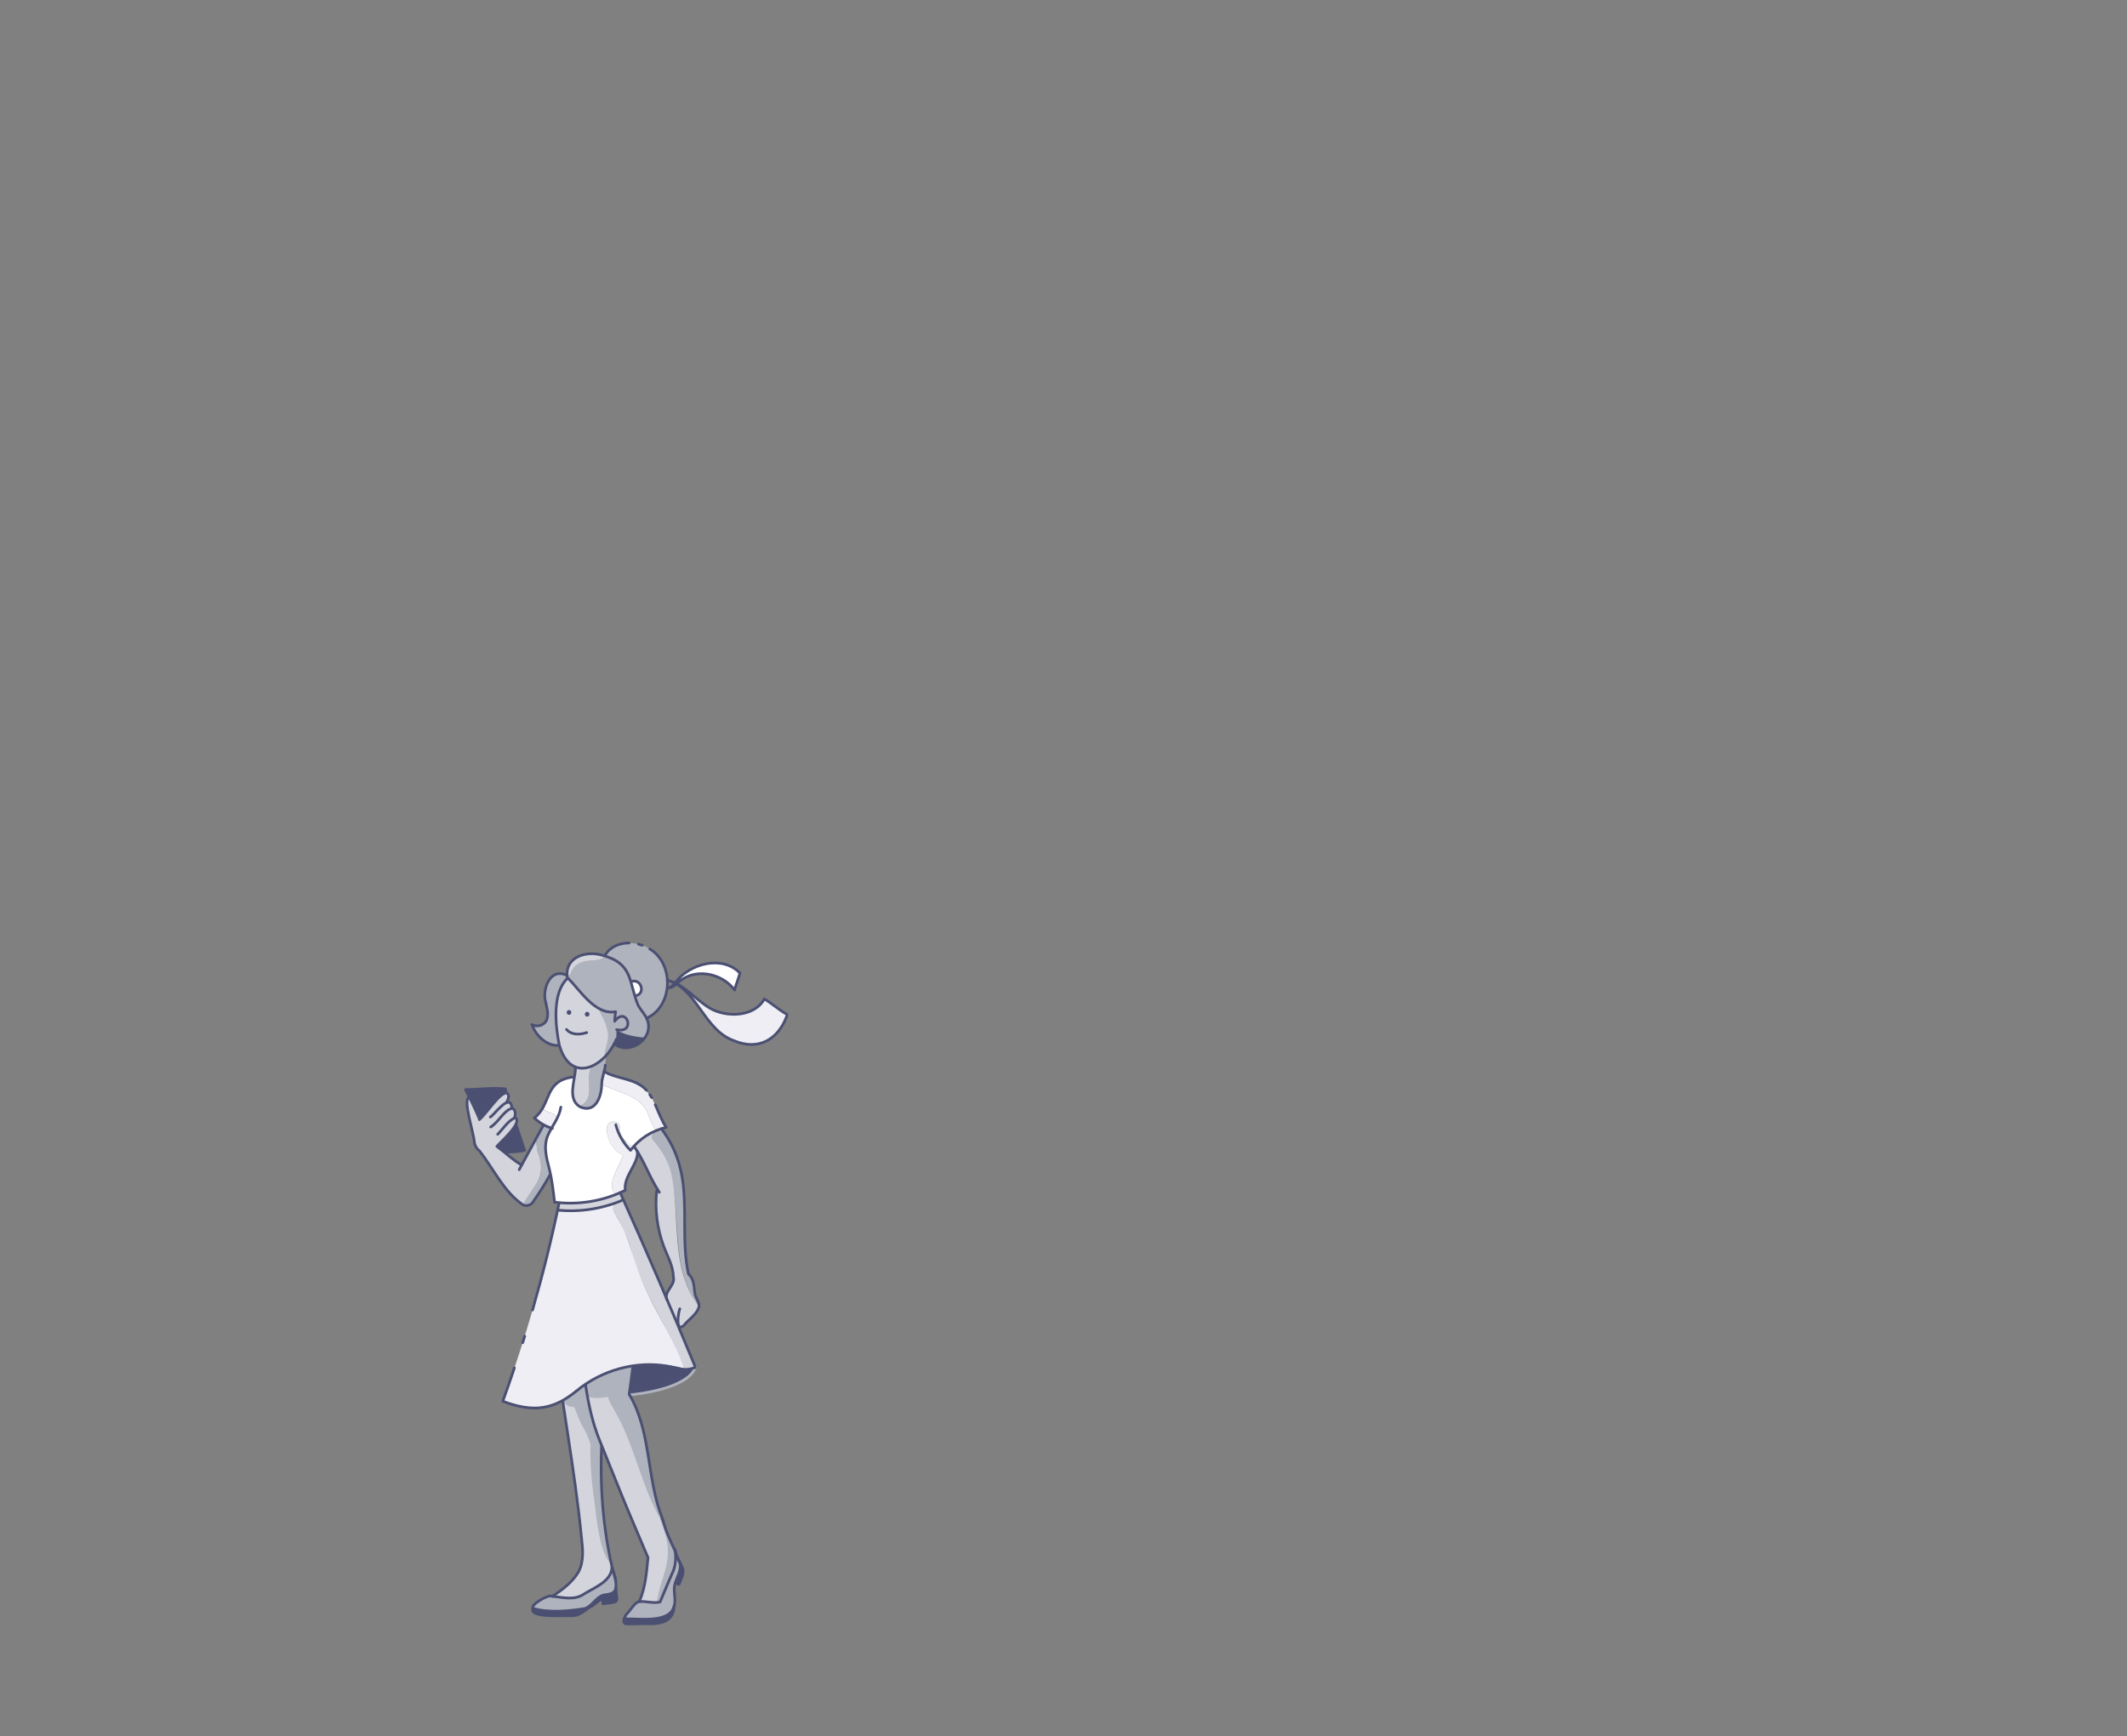 <?xml version="1.0" encoding="utf-8"?>
<!-- Generator: Adobe Illustrator 25.2.0, SVG Export Plug-In . SVG Version: 6.00 Build 0)  -->
<svg version="1.1" id="Layer_1" xmlns="http://www.w3.org/2000/svg" xmlns:xlink="http://www.w3.org/1999/xlink" x="0px" y="0px"
	 viewBox="0 0 3150.4 2572.3" style="enable-background:new 0 0 3150.4 2572.3;" xml:space="preserve">
<rect x="0" y="0" width="3150.4" height="2572.3" fill="#808080" stroke="none"/>
<style type="text/css">
	.st0{fill:#4B5073;}
	.st1{fill:none;stroke:#AFB3BD;stroke-width:4;stroke-linecap:round;stroke-linejoin:round;}
	.st2{fill:#AFB3BD;stroke:#4B5073;stroke-width:2;stroke-miterlimit:10;}
	.st3{fill:#D4D4DD;}
	.st4{clip-path:url(#SVGID_2_);}
	.st5{fill:#AFB3BD;}
	.st6{fill:none;stroke:#4B5073;stroke-width:4;stroke-linecap:round;stroke-linejoin:round;}
	.st7{clip-path:url(#SVGID_4_);}
	.st8{fill:none;stroke:#4B5073;stroke-width:4;stroke-miterlimit:10;}
	.st9{fill:#FFFFFF;}
	.st10{fill:#EEEEF4;}
	.st11{fill:#FFFFFF;stroke:#4B5073;stroke-width:4;stroke-linecap:round;stroke-linejoin:round;}
	.st12{fill:#EEEEF4;stroke:#4B5073;stroke-width:4;stroke-linecap:round;stroke-linejoin:round;}
</style>
<g id="woman">
	<path class="st0" d="M979.6,2014.8c11,4.2,22.3,10.5,33.5,12.4l0,0c5.3,1,10.8,0.7,16-0.9l0.6,0.2
		c-13.7,37.5-131.8,50.8-176.2,34.6C891.9,2026.7,923.7,1994.5,979.6,2014.8z"/>
	<path class="st1" d="M1029.5,2026.7c-13.6,37.3-131.8,50.6-176,34.4"/>
	<path class="st0" d="M855.2,2385.1c5.2-0.4,10.7-0.9,15.2-3.9l0.2,0.4c0.8-0.1,1.5-0.3,2.3-0.5c-8,7.6-17.1,13.4-28.5,12.6
		c-8.4-0.7-61.6,3.6-55-10.9l0,0C809.8,2390,833.6,2386,855.2,2385.1z"/>
	<path class="st0" d="M870.4,2381.3c8.5-5.2,14-15.6,23.8-18.2c7.2-1.2,16.4-1.4,18-10.2c2.6,25,4.7,19.4-19,23.4
		c0-2.6-0.1-5.1-0.2-7.6c-8.3,2.7-13.6,11.7-22.3,13.1L870.4,2381.3z"/>
	<path class="st2" d="M912.1,2352.9c-1.5,8.9-10.7,9.1-18,10.3c-11,3-16.6,15.7-27.2,19.9c-23.2,4-55.4,6.9-77.6-0.2
		c-3.3-5.9,22.9-20.4,27.2-18c16.6,1.6,34.2,7,49-3.5c15.3-9.4,40.4-18.7,40.9-39.4c0.1,0.3,0.2,0.6,0.3,0.9l0,0
		C909.1,2332.7,913.9,2342.6,912.1,2352.9z"/>
	<path class="st3" d="M906.8,2322.9c-0.1-0.3-0.2-0.6-0.3-0.9c-0.6,20.7-25.6,30-40.9,39.4c-14.3,10.2-31.3,5.4-47.3,3.7
		c14.7-10,30-21.1,38.9-36.7c7.8-15,6.2-33,4.2-49.9c-9.9-102.1-30.2-203.9-41.5-305.2c7.1-13.3,44.5-17.7,53.3-5.6
		c4.5,5.2,5.7,12.5,6.6,19.3c4.5,38.3,12.6,76.4,14.1,114.9C886.8,2175.4,890.2,2250.9,906.8,2322.9z"/>
	<g>
		<g>
			<defs>
				<path id="SVGID_1_" d="M906.8,2322.9c-0.1-0.3-0.2-0.6-0.3-0.9c-0.6,20.7-25.6,30-40.9,39.4c-14.3,10.2-31.3,5.4-47.3,3.7
					c14.7-10,30-21.1,38.9-36.7c7.8-15,6.2-33,4.2-49.9c-9.9-102.1-30.2-203.9-41.5-305.2c7.1-13.3,44.5-17.7,53.3-5.6
					c4.5,5.2,5.7,12.5,6.6,19.3c4.5,38.3,12.6,76.4,14.1,114.9C886.8,2175.4,890.2,2250.9,906.8,2322.9z"/>
			</defs>
			<clipPath id="SVGID_2_">
				<use xlink:href="#SVGID_1_"  style="overflow:visible;"/>
			</clipPath>
			<g class="st4">
				<path class="st5" d="M933.1,2296.4c-17.8-36-17.1-78.8-22.1-118c12.1-11.6,1.8-30.3-0.7-44.1c0.3-15.3,9.4-39.8-12.3-43.8
					c-7.1-18.4-21.7-65.5-47.7-42.1c-23.8-1.4-24.8,35.8-0.9,36c-1.9,0,1.3,0.8,0.4,0.1c-1.2-1,0.9,0.7,1.1,0.9
					c4.2,11.1,8.2,22.3,14.7,32.5c3.7,6.9,6.7,14.2,9,21.7c-0.8,24.6,1.1,49.2,4.2,73.9c4.6,24.3,8,125.4,48.1,107.6
					C935.3,2316,937.7,2305,933.1,2296.4z"/>
			</g>
		</g>
	</g>
	<path class="st6" d="M906.8,2322.9c-16.6-72-20-147.5-13-221c-1.5-38.6-9.6-76.6-14.1-114.9c-1-6.8-2.1-14.1-6.6-19.3
		c-9.1-12.3-46-7.6-53.3,5.6c11.3,101.3,31.6,203.1,41.5,305.2c2,16.8,3.6,34.8-4.2,49.9c-8.9,15.6-24.2,26.8-38.9,36.7"/>
	<path class="st6" d="M910.9,2337c-1.5-4.7-2.9-9.3-4.1-14"/>
	<path class="st6" d="M911.9,2342.2c-0.1-1.8-0.5-3.5-1-5.2"/>
	<path class="st6" d="M912.1,2352.9c-1.6,8.9-10.7,9-18,10.2c-11,3-16.6,15.7-27.2,19.9c-23.2,4-55.4,6.9-77.6-0.2
		c-3.2-5.9,22.9-20.4,27.2-18c16.6,1.6,34.2,7,49-3.5c15.3-9.4,40.4-18.7,40.9-39.4c0.1,0.3,0.2,0.6,0.3,0.9l0,0
		c1.7,4.6,3.1,9.2,4.1,14c1,5.2,2.3,10.6,1.2,15.9"/>
	<path class="st6" d="M870.6,2381.7c8.7-1.3,14-10.3,22.3-13.1c0,2.5,0.1,5.1,0.2,7.6c24.1-4,21.5,1.5,19-23.5"/>
	<path class="st6" d="M789.3,2382.9c-6.4,14.6,46.5,10.2,55,10.9c14.4,1.4,22.2-8.6,33.1-15.4"/>
	<path class="st0" d="M1011.3,2323.1c2.3,8.5-3,16.5-5.5,24.3c-2-0.5-3.8-1.4-5.4-2.7c2.8-10.1,10.8-21.2,5.4-31.7
		C1007.8,2316.3,1010.2,2319.4,1011.3,2323.1z"/>
	<path class="st5" d="M1007.2,2317c2.2,14.7-11.3,27.5-8.4,42.3c4,21.7-4.2,37.4-28,38.3c-14,1.5-28.1,1.8-42.2,0.8
		c-4,0.1-3.3-4.6-1-6.5c4.9-4.4,13.2-19.2,19.2-19.1c10.2-1,21.1,3.1,30.9,0.5c5.7-13.6,11.4-27.1,17.1-40.6c5.8-11.2,7-22.9,5-35.1
		l0,0c0-0.6,0.1-1.3,0.2-1.9C1001,2303.4,1004.6,2310,1007.2,2317z"/>
	<path class="st3" d="M1000.9,2308.2c-1,23.1-16,43.4-23.2,65.1c-9.7,2.6-20.7-1.5-30.8-0.5c9.1-20.2,10.9-43.3,13-65.2
		c-15.4-36.5-31.3-73.1-46-110l-26.2-65c-20.9-52.3-23.4-110.6-30.8-165.4l92.7-59.4c-7.3,60.7-8.6,95.7-17.7,157.9
		c33.1,55,25.4,125,49.2,184.1c-1.6,0.4,0.8,2.3,0.8,2.3c4,16,11,30.8,18,45.6l0,0C999.7,2301.2,1000.6,2304.7,1000.9,2308.2z"/>
	<g>
		<g>
			<defs>
				<path id="SVGID_3_" d="M1000.9,2308.2c-1,23.1-16,43.4-23.2,65.1c-9.7,2.6-20.7-1.5-30.8-0.5c9.1-20.2,10.9-43.3,13-65.2
					c-15.4-36.5-31.3-73.1-46-110l-26.2-65c-20.9-52.3-23.4-110.6-30.8-165.4l92.7-59.4c-7.3,60.7-8.6,95.7-17.7,157.9
					c33.1,55,25.4,125,49.2,184.1c-1.6,0.4,0.8,2.3,0.8,2.3c4,16,11,30.8,18,45.6l0,0C999.7,2301.2,1000.6,2304.7,1000.9,2308.2z"/>
			</defs>
			<clipPath id="SVGID_4_">
				<use xlink:href="#SVGID_3_"  style="overflow:visible;"/>
			</clipPath>
			<g class="st7">
				<path class="st5" d="M1013.8,2245.1c-7.2-22.5-40.7-13.3-34.8,9.6c25,61.1-2.9,75.2-7.2,129.2c0.3,9.7,8.1,18,18,18
					c9.6,0,18.3-8.3,18-18c-0.5-20.8,12.7-40.8,15.9-61.9C1027.7,2296.4,1022.4,2269.4,1013.8,2245.1z"/>
				<path class="st5" d="M1015.8,2243.9c-31.5-49.8-41-109.3-68.3-161.1c-3.9-7.4-9.6-14.8-12.6-22.3c-1.5-4.7,6.2-10.3,9.5-14.2
					c16.6-16.3-8.9-41.8-25.5-25.5c-11.8,11.5-26.2,15.6-42.7,13.8c-9.7-1.1-18,9.1-18,18c0.7,21.4,27,19.8,42.2,17
					c1.9,6,4.6,11.8,8,17.1c33.1,55,41.6,121.1,76.4,175.3C997.3,2282.1,1027.3,2264.6,1015.8,2243.9z"/>
			</g>
		</g>
	</g>
	<path class="st0" d="M993.6,2389c2.4-2.7,4.1-6,5-9.5c-0.8,23.3-20.1,26.9-39.9,26.1c-9.5,0-18.3,0.4-28.5,0.4
		c-7.1,0.6-7.8-4.6-4.4-10.6l0,0c-1.2,7.1,39.1,2.4,45.1,2.3C979.1,2396.8,988,2395.1,993.6,2389z"/>
	<path class="st8" d="M949.6,1907.8c-7.3,60.7-8.6,95.7-17.7,157.9c33.1,55,25.4,125,49.2,184.1c-1.6,0.4,0.8,2.3,0.8,2.3
		c4,16,11,30.8,18,45.6"/>
	<path class="st6" d="M1005.7,2312.9c-2.8-5.4-4.7-11.2-5.7-17.1c-0.1,0.6-0.2,1.3-0.2,1.9l0,0c2,12.1,0.8,23.9-5,35.1
		c-5.7,13.4-11.5,26.9-17.1,40.6c-9.7,2.6-20.7-1.5-30.8-0.5"/>
	<path class="st6" d="M998.6,2379.3c3.3-11.7-2.7-23.2,1.8-34.6c2.8-10.1,10.8-21.2,5.4-31.7"/>
	<path class="st6" d="M946.8,2372.9c-6,0-14.2,14.6-19.2,19.1c-2.2,1.9-3,6.6,1,6.5c20.3-0.4,63.6,6.3,69.9-19"/>
	<path class="st6" d="M925.7,2395.4c-3.3,6-2.7,11.2,4.4,10.6c10.2,0,19-0.4,28.5-0.4c19.9,0.8,39.2-2.9,39.9-26.3"/>
	<path class="st6" d="M1000.3,2344.7c1.6,1.3,3.4,2.2,5.4,2.7c10.1-23.3,6.5-20.4-2.7-41.2"/>
	<path class="st8" d="M946.8,2372.9L946.8,2372.9c9.1-20.2,10.9-43.3,13-65.2c-15.4-36.5-31.3-73.1-46-110l-26.2-65
		c-20.9-52.3-23.4-110.6-30.8-165.4l92.7-59.4"/>
	<path class="st5" d="M896.6,1565c-2.6,2.9-5.4,5.6-8.4,8c-3,2.5-6.3,4.6-9.8,6.3l-1.2,0.6c-0.4,0.1-0.7,0.2-1,0.4
		c-11.3,18.9,8.4,46.6-18.3,59c22.3,11.9,33.5-14.3,33.2-32.8c0-0.3,0-0.7,0.1-1c0,0.3-0.1,0.7-0.1,1c0.3-2.7,0.6-5.4,1-8.1
		c-0.4-4.4-1.2-6.3,1.8-8.3c3.2-7.1,2.7-18.4,3.5-25.9c0,0,0,0-0.1-0.1L896.6,1565z M889.6,1571.9l-0.8,0.7
		C889,1572.4,889.3,1572.2,889.6,1571.9L889.6,1571.9z M888.1,1573.2c-0.3,0.3-0.7,0.5-1,0.8L888.1,1573.2z M882.8,1576.9l-0.7,0.4
		L882.8,1576.9z M878.3,1579.3l-1,0.5C877.7,1579.7,878,1579.5,878.3,1579.3L878.3,1579.3z M880.9,1578L880.9,1578L880.9,1578z
		 M879.5,1578.8l-0.2,0.1L879.5,1578.8z M895,1586.9c0.3-1.7,0.1-3.5,0.2-5.2C895.4,1583.4,895.3,1585.2,895,1586.9L895,1586.9z"/>
	<path class="st5" d="M1029.7,1918.8c-2.3-11.3-0.7-23-10-31.3c-14.5-68.1,9.8-145.4-34.8-205.2c-3.8-12.2-22.1-7-18.7,5.2
		c60.1,71.7,13,175.3,69.2,247.9C1035.7,1929.7,1031.5,1924.5,1029.7,1918.8z"/>
	<path class="st5" d="M957.7,1508.5c39.3-17.8,41.1-80.7,4.6-102.6c-19.7-13-55-13.2-66.3,10.4c-0.3-0.1-0.6-0.2-0.9-0.3
		c-5.4,13.4-39.2-1.8-49.2,24.9c-0.9,2.8-2.9,5-5.6,6l-0.1-1.7c-27.9-11-37,21-32,39c1.9,9,4.9,18,1.6,27
		c-3.5,7.9-14.5,11.3-21.8,6.7c5.2,16,22.6,33.3,40.5,30.6c-7.9-25.8-5.8-88.2,12-99.1l0,0l0.5-0.4c12.2,11.6,27.2,34.6,45.8,45
		c4.6,20.2,19.8,37.7,8.5,59.2c-2,4.1-1.5,8.8,0.3,13c6.9-7.3,12.8-16.8,17.4-26.5l0.3-13.4l0,0l0,0c12.9,9.9,26.2,15.5,38,10.4
		c1.3,0,2.6,0.3,3.8,0.9c11.4-15.4,3.7-27.6-4.5-40.2C953.1,1501.1,955.5,1504.7,957.7,1508.5z M934.6,1453.7
		c-3.2-9.4-7.9-17.8-14.8-24.5C927.2,1435.7,932.4,1444.2,934.6,1453.7L934.6,1453.7z M897.1,1498.5c-2.1-0.6-4.1-1.4-6.1-2.4
		c6.5,3,13.7,4,20.8,2.7C906.9,1500.2,901.8,1500,897.1,1498.5L897.1,1498.5z M939.8,1475.4c-1.1-7.2-2.7-14.3-5-21.2
		C951.3,1449,956.3,1474.7,939.8,1475.4c0,0.2,0.1,0.3,0.1,0.5C939.9,1475.8,939.9,1475.6,939.8,1475.4L939.8,1475.4z"/>
	<path class="st5" d="M815.5,1670.9c-3.5-1.2-7-2.7-10.2-4.5c-23.7,31.6,0.1,42.4-4.7,73.8c-5.7,15.9-18.1,29.8-25.8,44.8
		c6,2.6,13.1,0,15.8-6c8.9-12.6,17.1-25.6,24.5-39.2l0.5-0.1c-4.2-20-13-41.4-2.4-60.7C814.1,1676.3,816.7,1673.9,815.5,1670.9z"/>
	<path class="st3" d="M972.6,1764.6c-2.8,27.5,0.7,55.3,10.2,81.2c5.9,16,14.1,29.2,14.6,46.1c3,12.1-12.9,20.6-10.2,31.5
		c5.8,13.6,11.6,27.3,17.3,40.9l0.8-0.4c1.2,2.7,3.3,3.4,7.1,0.1c7.2-9.4,20.1-16.7,22.9-28.6c-43.6-55.3-27.4-130.9-40.9-195.8
		c-4.9-23.5-20.9-43.3-28.3-52.1c-3.4-12.2,15-17.3,18.7-5.2c4.8,8.2,11.3,15.6,14.8,24.6c4.4,11.7-11.4-23.1-20.1-34.7
		c-15.7,4.8-29.8,13.8-40.8,26.1c15.5,20.9,21.4,42.3,36.3,65.8L972.6,1764.6z"/>
	<path class="st3" d="M953.4,1846.4c-8.3-20.4-17-41-27.1-60.6c-6.3-10.8-23.1-1-16.8,9.8c11.8,18.5,20.7,38.6,26.3,59.8
		c15.9,61.6,56,112.6,77.3,171.9c5.3,1.1,10.8,0.7,16-0.9l0.3-2c-9.9-24.1-19.9-48.2-30.1-72.2
		C983,1917.3,967.6,1881.9,953.4,1846.4z"/>
	<path class="st3" d="M918.6,1767c-28.5,12.5-59.6,17.6-90.6,14.8c-0.4,3.7-1.4,7.3-2.1,10.9c33,3.8,67-2.1,97.4-15.1
		C921.8,1774.1,920.2,1770.5,918.6,1767z"/>
	<path class="st3" d="M845.9,1441c9.8-26.7,43.9-11.6,49.2-24.9c-0.8-0.2-1.6-0.5-2.4-0.7l0,0c-23.6-7.3-56,2-52.4,31.6
		C842.9,1445.9,845,1443.7,845.9,1441z"/>
	<path class="st3" d="M875.6,1580.5c-7.5,3-15,3.4-21.9,0.9l-1.4,0.4c-0.3,4.7-0.8,9.3-1.7,13.9c-2.1,14.8-7,34.4,7.3,43.6
		c26.7-12.3,7-40.2,18.3-59c7.1-2.8,14-7.8,20.2-15.1c-0.3,0.4-0.7,0.7-1,1c-0.4-21.2,14.7-26.4-5.3-63.6c-1.5-2.9-2-5.7-3.6-8.7
		c-17.6-10.5-33.9-32.6-45.8-44.8c-24.3,22.2-18.1,72.6-12.6,99.4C835.9,1577.6,856.2,1587.8,875.6,1580.5z M872.4,1502.7
		c0,3.6-5.6,3.6-5.6,0S872.5,1499.1,872.4,1502.7L872.4,1502.7z M845.6,1499.9c0.1,3.6-5.6,3.6-5.6,0S845.7,1496.3,845.6,1499.9z"/>
	<path class="st3" d="M794.2,1686.7c-3.8,6.9-7.6,13.9-11.3,20.8l0,0c-3.4,6.2-6.8,12.4-10.2,18.6c-13.6-7.7-24.2-18.6-36.8-27.7
		c10.1-10,19.9-20.5,28-32.3c2.8-4.7,2.5-8.4-1.7-11.4c2-4.7,0.8-12.2-4-12.7c0.4-6.8-3.2-10.8-7.4-8.6l-0.4-1
		c2.6-3.5,4.6-10.3,0.4-13.3c-9.2-2-29.9,29.5-39.2,38.1l-1.9-0.2c-4.5-10.7-9.5-21.3-14.6-31.6c-10.6,3.6,7.2,54.2,7.4,66.1
		c0.6,5.3,3.4,10.2,7.7,13.5c20.9,26.5,36,60.7,64.5,80c16.6-31.1,35.8-40.2,21.7-78.3C794.9,1700.2,794.2,1693.4,794.2,1686.7z"/>
	<path class="st9" d="M971.5,1675.2c-4-6.6-7.4-13.6-10.3-20.8c-9.1-32-44.9-34.7-70.1-47.9c-0.2,16.8-8,41.4-29.5,34.4
		c-0.9-0.3-1.7-0.6-2.5-1c-15.7-8.4-10.7-29.1-8.5-44.2c-36,2.2-36,27.7-47.6,47.1c4.7,2.7,9.7,5,14.8,6.8c8.7,2.5,9.5,15,1.1,18.3
		c-6.5,2.5-13.1-2.7-19-4.9c-1.5-1-3-2.1-4.4-3.3c6,4.8,12.7,8.6,20,11l0,0l1.3,0.4c-12.1,19.5-9.5,39.7-2.8,61.5
		c3.8,15.8,5.6,32.1,7.5,48.2c31.1,3.9,62.8-0.1,91.9-11.8c-19-7.7,5.3-44.2,9.5-56.8c0-0.2,0-0.4,0.1-0.5
		c-15.4-6.8-24.5-24.3-24.1-40.6c0.3-12.5,19.8-12.5,19.4,0c-1.3,13.5,9.8,21.8,19.8,27.9c7.9,6.9,4.5,18.8,0.1,27.4
		c6.2-10.8,9.3-18.8,1.4-27.4l-0.8-0.7C947.9,1688.3,959,1680.4,971.5,1675.2z"/>
	<path class="st9" d="M959,1617.1c0.8,1,1.5,2,2.3,3C960.5,1619,959.8,1618,959,1617.1z"/>
	<path class="st9" d="M934.8,1454.2c2.1,7,3.2,14.2,5.1,21.2C956.3,1474.7,951.3,1449,934.8,1454.2z"/>
	<path class="st10" d="M961.2,1654.4c2.9,7.2,6.3,14.1,10.3,20.8c5-2.1,10.2-3.7,15.5-4.8c-18.6-28.2-16.2-56.1-53.9-68
		c-9.2-3.7-18.8-6.4-28-10.1c0.9,0.3,1.9,0.7,2.8,1c-1-0.3-2-0.7-3.1-1.1c-2.9-1.2-5.8-2.5-8.6-3.9l-0.8-0.4l0,0c-0.3,0-0.5,0-0.8,0
		c-2.2,5.9-2.9,12.3-3.5,18.5C916.3,1619.7,952.1,1622.4,961.2,1654.4z"/>
	<path class="st10" d="M925.6,1825.4c-4.6-10.3-10.4-20.1-16.1-29.8c-6.3-10.8,10.5-20.6,16.8-9.8c2.2,4.2,4.3,8.4,6.4,12.7
		c-3.1-7-6.2-13.9-9.3-20.9c-30.4,13.1-64.5,18.9-97.4,15.1c-20.5,96.2-47.6,190.8-81.2,283.3c50.8,20,83.3,8.7,117.5-22.4
		c11.4-10,25.1-16.1,39.2-20.7c36-14.1,74.3-15.6,111.7-5.8c-13-39.5-37.2-73.9-54.4-111.5C944.5,1886.8,937.1,1855.4,925.6,1825.4z
		"/>
	<path class="st10" d="M926.7,1691.3c-5.9-5-8.6-12.4-8.4-20c0.3-12.5-19.1-12.5-19.4,0c-0.4,16.3,8.7,33.8,24.1,40.6
		c0,0.2-0.1,0.4-0.1,0.5c-4.2,12.7-28.5,49.1-9.5,56.8c4-1.6,8-3.4,11.9-5.3C924.1,1734.2,964.2,1710.6,926.7,1691.3z"/>
	<path class="st10" d="M909.8,1594c-0.6-0.2-1.2-0.4-1.8-0.6c0.7,0.2,1.3,0.5,2,0.7L909.8,1594z"/>
	<path class="st10" d="M819,1668c4.2-1.7,6.6-6.1,5.9-10.5c-0.7-3.7-3.4-6.7-7-7.8c-5.2-1.8-10.1-4-14.8-6.8c-3,5.1-7,9.7-11.7,13.3
		C798.5,1662.6,809.1,1670.3,819,1668z"/>
	<path class="st6" d="M913.3,1525.5c29.3,6.2,14.8-36.2-2.9-12.4c0.2-4.7,0.7-9.5,1.4-14.2c-30.6,5.7-53.6-33.5-70.8-49.9
		c-24.3,22.2-18,72.6-12.6,99.4c17.2,58.9,67.8,32.3,84.5-8.8"/>
	<path class="st6" d="M909.8,1546.5c4.5,3.7,10.1,5.8,15.9,6l0,0c20.8,0.7,41.4-20.1,33-41.6c-3-7.9-9.4-14-13.5-21.4
		c-14.3-34.1-6.9-61.8-52.6-74.1l0,0c-25.5-7.8-57.7,3.2-52.1,34.5"/>
	<path class="st6" d="M840.1,1445.2c-26-12.7-37.2,21.6-32,39c1.9,9,4.9,18,1.6,27c-3.5,7.9-14.5,11.3-21.8,6.7
		c5.2,15.9,21.9,32.3,39.6,30.9"/>
	<path class="st6" d="M931.8,1397.1c-14,0-27.7,5.3-35.2,17.4"/>
	<path class="st6" d="M951.2,1400.5c-1.8-0.6-3.7-1.2-5.5-1.7"/>
	<path class="st6" d="M957.6,1508.6c39.5-17.7,41.3-80.7,4.8-102.7"/>
	<path class="st6" d="M935.2,1454.1c15.5-4.7,21.1,19.4,5.9,21"/>
	<path class="st6" d="M869,1529.8c-9.8,3.4-22.6,3.9-29.9-4.6"/>
	<path class="st6" d="M944.2,1706.2c1.1,18.7-20.8,36.2-18.1,57.3c-32.4,16-68.8,22.1-104.7,17.6c-1.9-16.2-3.7-32.4-7.5-48.2
		c-4.7-17.9-10.1-37-0.8-54.1c6.1-12.7,15.6-24.2,17.6-38.5"/>
	<path class="st6" d="M896.5,1578.1c-0.5,9.3-5.4,18.8-5.3,28.4c-0.2,18.3-9.3,43.4-32,33.4c-19.9-11.8-7-39.4-6.8-58.1"/>
	<path class="st6" d="M818.1,1671.8c-0.9-0.3-1.8-0.6-2.6-0.8l0,0c-9-3.1-17.2-8.1-24.1-14.7c25.7-19.4,13.8-55.7,58.1-60.7"/>
	<path class="st6" d="M957.5,1615.3c-16.3-18.2-42.7-16-62.6-27.7l0,0"/>
	<path class="st6" d="M965.2,1626.1c-0.9-1.5-1.8-2.9-2.7-4.3"/>
	<path class="st6" d="M912.1,1666.4c3.7,14.4,11.3,27.4,21.8,37.9c13-17.3,31.8-29.3,52.9-33.9c-6.8-10.4-11.3-22.3-16.3-33.8"/>
	<path class="st6" d="M1006.9,1939.1c-1.6,2.7-7.5,35.3,5.6,25c7.3-9.4,20.1-16.7,22.9-28.6c0.4-5.8-3.9-11-5.7-16.6
		c-2.3-11.3-0.7-23-10-31.3c-10.4-47.5-1.4-96.6-9.5-144.3c-4.6-26.2-13.9-48.9-30.6-71"/>
	<path class="st6" d="M988.1,1925.9c-6.1-11.9,12.5-21,9.3-34c-0.5-17-8.7-30.2-14.6-46.1c-9.5-25.9-13-53.7-10.2-81.2"/>
	<path class="st6" d="M1029.4,2024.3C993.9,1938,957,1852.2,918.6,1767"/>
	<path class="st6" d="M804.4,1667.9c-7.2,13.2-14.4,26.4-21.6,39.6l0,0l-13.8,25.4"/>
	<path class="st6" d="M694.2,1626c-8.6,4.1,7.8,54.1,8.3,65.6c0.6,5.3,3.4,10.2,7.7,13.5c20.9,26.5,36.1,60.8,64.5,80
		c6,2.6,13.1,0,15.8-6c8.9-12.6,17.1-25.7,24.5-39.2"/>
	<path class="st6" d="M709.7,1657.1c-6.1-14.7-13.1-28.7-20.2-42.8c19.5-0.1,39.2-3,58.6-1.2"/>
	<path class="st6" d="M771.9,1725.7c-13.2-7.8-23.7-18.3-36-27.2c5.6-6.8,38.4-35.2,27.4-42.5c-10.1,3.5-18.4,16.7-26.1,24.5"/>
	<path class="st6" d="M726.8,1669.7c11.3-6.7,19.4-24.5,31.4-27.6c4.8,0.5,6.1,8,4,12.7"/>
	<path class="st6" d="M726.2,1654.9c5.2-2,29-36.9,32-14.2"/>
	<path class="st6" d="M710,1658.8c10.3-8.5,30.8-41.2,40.8-39.5c4.1,3,2.2,9.8-0.4,13.3"/>
	<path class="st6" d="M748.7,1613.9c0.1,1.4,0.3,2.9,0.8,4.2"/>
	<path class="st6" d="M764.6,1666.9c4.2,12.4,8.3,24.9,12.3,37.3"/>
	<path class="st6" d="M748.6,1707.4c9.9-1.1,18.9-0.8,28.3-3.2"/>
	<path class="st6" d="M788.8,1940.8c15-52,28.1-104.5,39.1-157.5"/>
	<path class="st6" d="M774.2,1989.2c1-3.2,2-6.3,3-9.5"/>
	<path class="st6" d="M853.4,2061.1c-32.6,26.4-61.9,32.7-108.7,14.9c5.9-16.4,11.7-32.8,17.2-49.4"/>
	<path class="st6" d="M1029.1,2026.3c-15.7,5.3-23.7,1.4-39-2c-48-9-100,5.9-136.6,36.8"/>
	<path class="st6" d="M923.1,1777.7c-30.1,13-63,18.3-95.7,15.3"/>
	<path class="st6" d="M939.6,1699.1c15,21.8,21.7,43.7,36.9,67.3"/>
	<path class="st0" d="M1013.1,2027.2L1013.1,2027.2h0.2C1013.3,2027.2,1013.2,2027.2,1013.1,2027.2z"/>
	<path class="st0" d="M913,1536l0.2-9.7l0,0L913,1536c-0.3,3.8,0.1,7.5-2.3,10.6c4.3,3.4,9.5,5.4,15,5.9l0,0
		c11.4,0.4,22.7-5.6,29.4-14.9c-13.1-1.9-26.8-3-41.8-11.3C913.2,1529.4,913.3,1532.7,913,1536z"/>
	<path class="st0" d="M763.9,1666.2c-8.1,11.8-17.8,22.3-28,32.3c4.2,3.1,8.2,6.3,12.2,9.6l0.5-0.6c9.9-1.1,18.9-0.8,28.3-3.2
		c-4-12.5-8.1-24.9-12.3-37.3L763.9,1666.2z"/>
	<path class="st0" d="M749.6,1619c-0.2-1.7-0.9-3.3-0.9-5l-0.7-0.8c-19.4-1.8-39.1,1-58.6,1.2c7.1,14,14.1,28.1,20.2,42.8l1.9,0.2
		C720.3,1648.7,741.6,1619,749.6,1619z"/>
	<path class="st0" d="M842.8,1496.4c-4.5,0-4.5,7.1,0,7.1S847.3,1496.4,842.8,1496.4z"/>
	<path class="st0" d="M869.7,1499.1c-4.6-0.1-4.6,7.1,0,7.1S874.1,1499.1,869.7,1499.1z"/>
</g>
<g id="hair-band_small">
	<path class="st11" d="M988.5,1463.6c4.8,0.4,8.5-4,11.6-7.8c21.2-28.2,69.3-41.4,95.8-14.2c-1.7,8.1-6.1,17.1-7.8,25.2
		c-19.5-26-60.9-33.8-85-9.9C998.8,1460.5,994.3,1464.2,988.5,1463.6z"/>
</g>
<g id="hair-band_big">
	<path class="st12" d="M990.5,1452.8c42.5,13.7,52.7,73.8,96.8,89.1c35.2,14.8,64.2-0.8,77.6-35.3c0.7-1.4,1-3.7-0.4-4.4
		c-11-6.2-21.4-15.7-32.4-22.2c-14.9,27.2-56.5,27.7-80.4,13.8c-21.4-12.4-37.9-35.4-63.2-41.5"/>
</g>
</svg>
